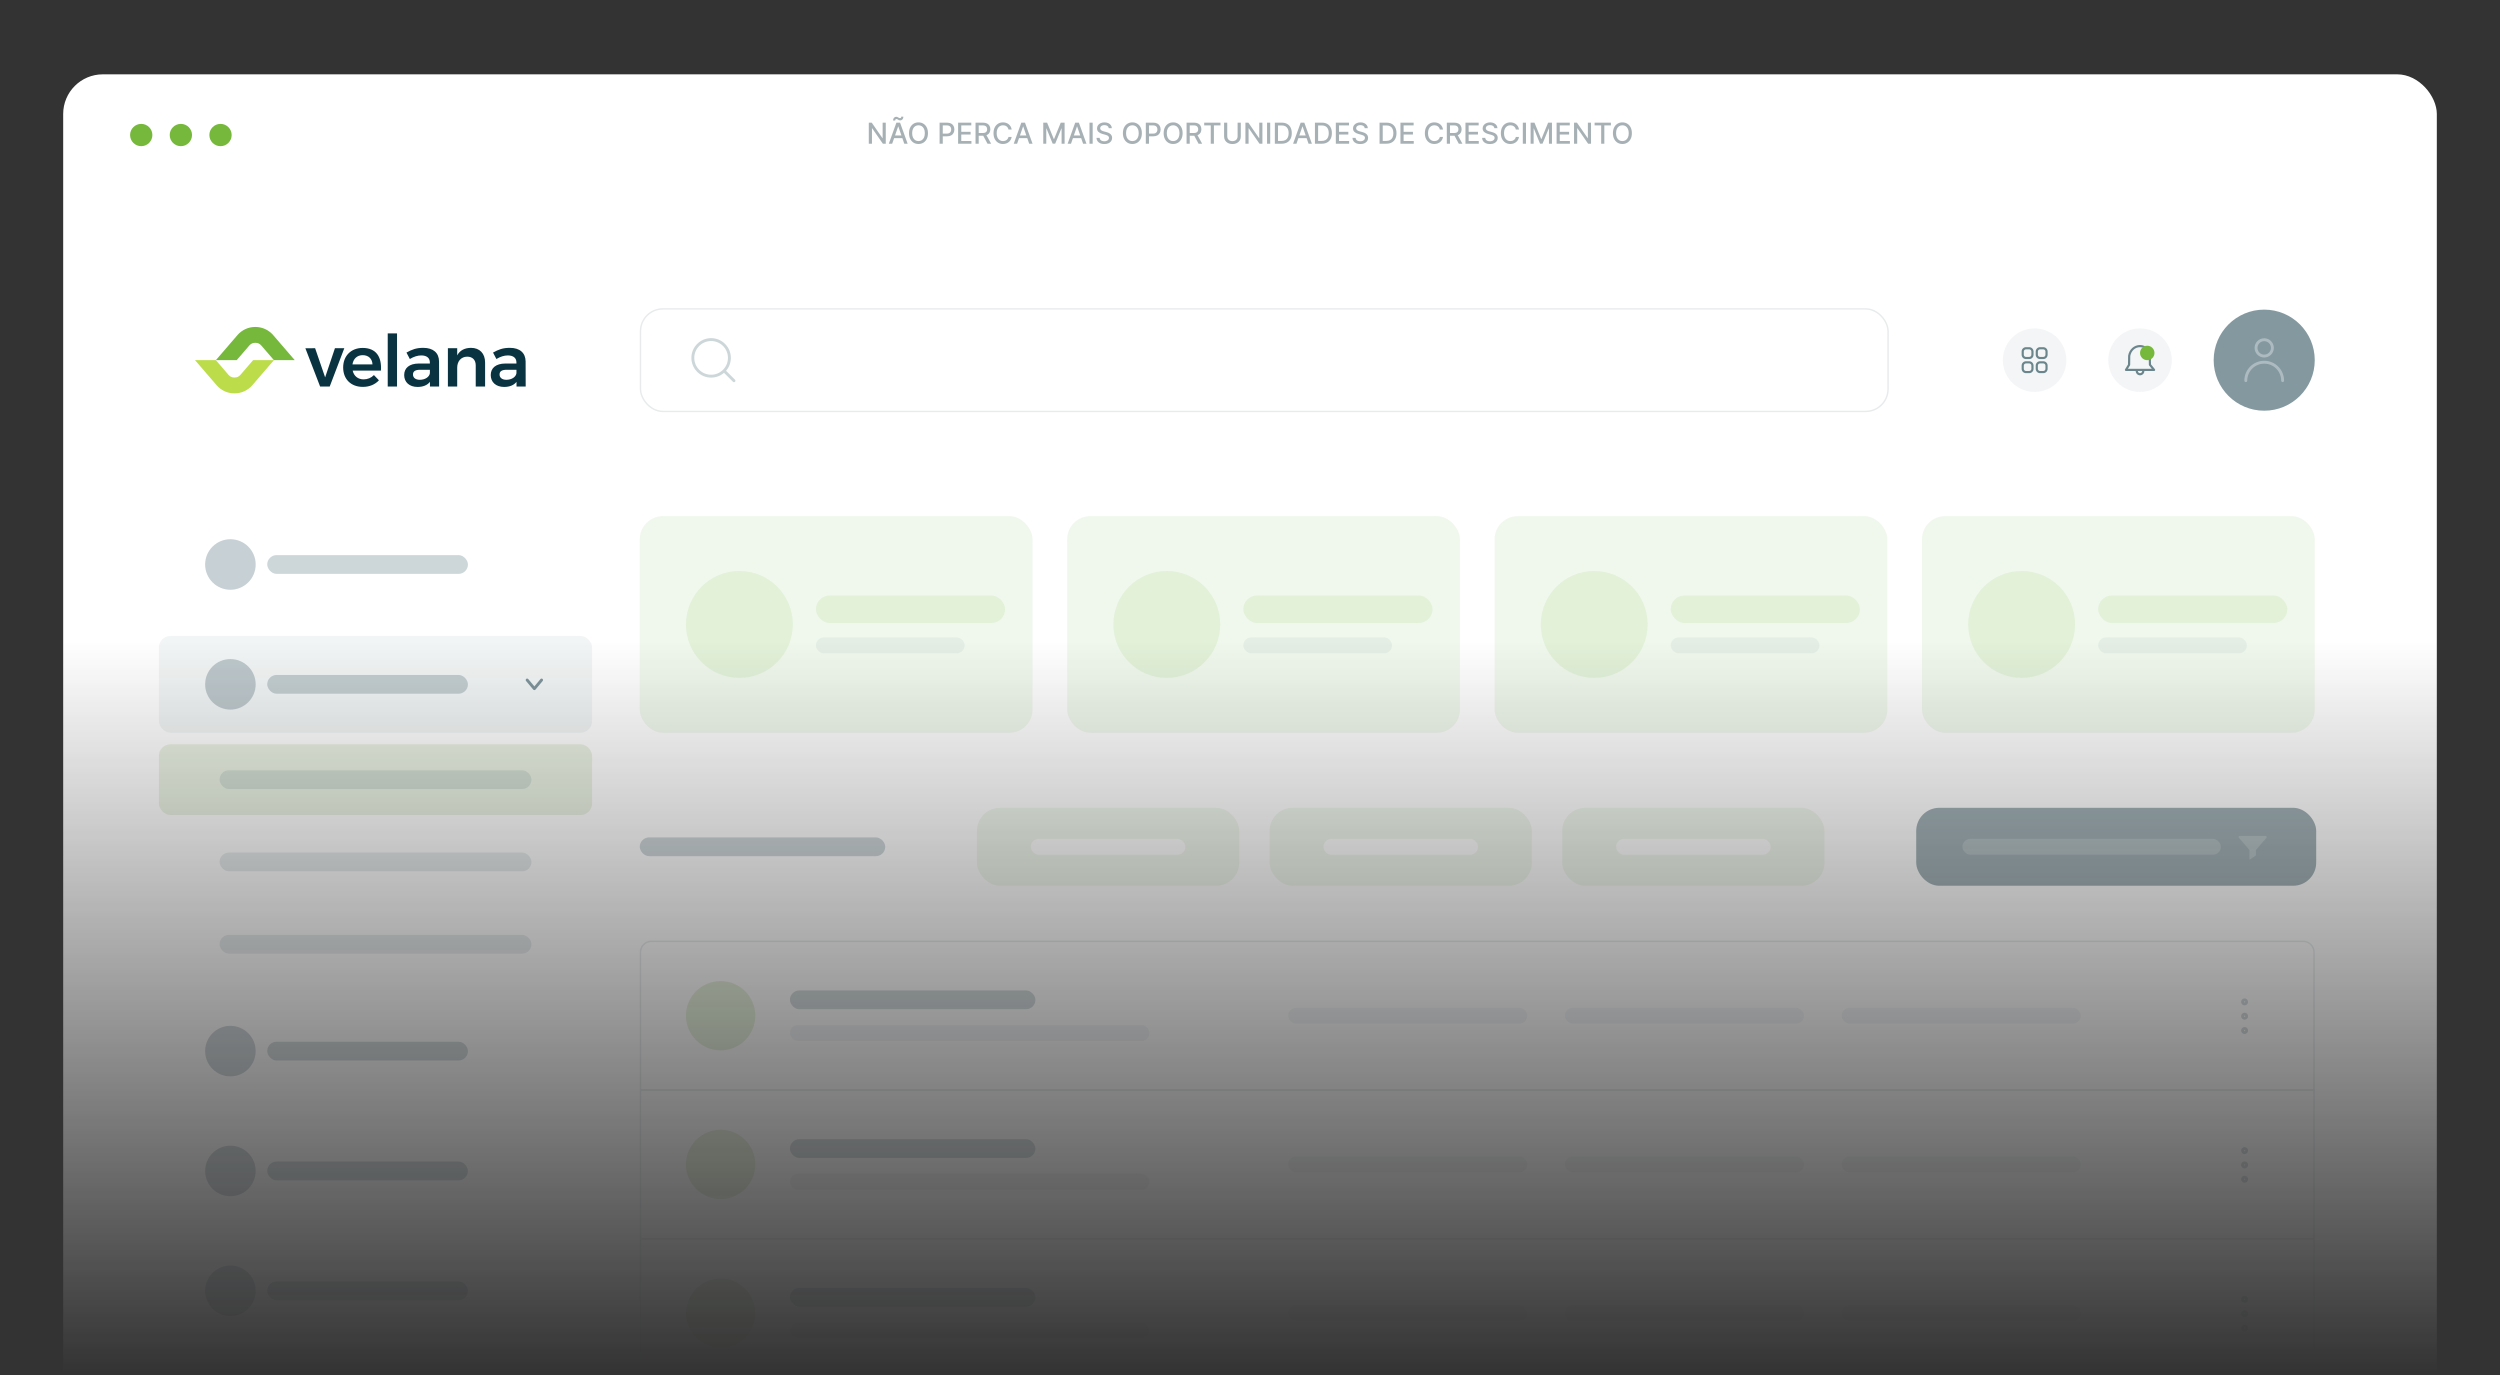 <svg xmlns="http://www.w3.org/2000/svg" width="1009" height="555" viewBox="0 0 1009 555" fill="none"><rect x="0" y="0" width="1009" height="555" fill="#333333" stroke="none"/><mask id="mask0_293_571" style="mask-type:alpha" maskUnits="userSpaceOnUse" x="0" y="0" width="1009" height="555"><rect x="0.5" width="1008" height="555" fill="url(#paint0_linear_293_571)"></rect></mask><g mask="url(#mask0_293_571)"><rect x="25.5" y="30" width="958" height="595" rx="16" fill="white"></rect><g clip-path="url(#clip0_293_571)"><rect x="38.5" y="90" width="932.448" height="578.701" rx="18.649" fill="white"></rect><rect x="258.208" y="208.305" width="158.516" height="87.417" rx="9.324" fill="#F0F8ED"></rect><circle opacity="0.12" cx="298.42" cy="252.013" r="21.563" fill="#76B83C"></circle><rect opacity="0.12" x="329.307" y="240.358" width="76.344" height="11.073" rx="5.536" fill="#76B83C"></rect><rect opacity="0.05" x="329.307" y="257.258" width="60.026" height="6.411" rx="3.205" fill="#093341"></rect><rect x="430.711" y="208.305" width="158.516" height="87.417" rx="9.324" fill="#F0F8ED"></rect><circle opacity="0.12" cx="470.923" cy="252.013" r="21.563" fill="#76B83C"></circle><rect opacity="0.12" x="501.81" y="240.358" width="76.344" height="11.073" rx="5.536" fill="#76B83C"></rect><rect opacity="0.05" x="501.81" y="257.259" width="60.026" height="6.411" rx="3.205" fill="#093341"></rect><rect x="603.214" y="208.305" width="158.516" height="87.417" rx="9.324" fill="#F0F8ED"></rect><circle opacity="0.12" cx="643.425" cy="252.013" r="21.563" fill="#76B83C"></circle><rect opacity="0.12" x="674.313" y="240.358" width="76.344" height="11.073" rx="5.536" fill="#76B83C"></rect><rect opacity="0.05" x="674.313" y="257.258" width="60.026" height="6.411" rx="3.205" fill="#093341"></rect><rect x="775.717" y="208.305" width="158.516" height="87.417" rx="9.324" fill="#F0F8ED"></rect><circle opacity="0.12" cx="815.928" cy="252.013" r="21.563" fill="#76B83C"></circle><rect opacity="0.12" x="846.816" y="240.357" width="76.344" height="11.073" rx="5.536" fill="#76B83C"></rect><rect opacity="0.05" x="846.816" y="257.258" width="60.026" height="6.411" rx="3.205" fill="#093341"></rect><g clip-path="url(#clip1_293_571)"><path d="M118.967 145.362L110.289 135.288C109.362 134.214 108.269 133.384 107.036 132.82C105.79 132.249 104.453 131.957 103.044 131.957C101.635 131.957 100.297 132.249 99.051 132.82C97.815 133.388 96.722 134.214 95.799 135.288L87.121 145.362H95.53L100.613 139.462C100.942 139.078 101.305 138.796 101.696 138.619C102.076 138.445 102.528 138.357 103.044 138.357C103.56 138.357 104.011 138.445 104.392 138.619C104.782 138.796 105.145 139.081 105.475 139.462L110.557 145.362H118.967Z" fill="#76B83C"></path><path d="M110.557 145.363L101.879 155.437C100.953 156.511 99.859 157.341 98.627 157.905C97.381 158.476 96.043 158.768 94.634 158.768C93.225 158.768 91.888 158.476 90.642 157.905C89.406 157.337 88.313 156.511 87.389 155.437L78.712 145.363H87.121L92.204 151.263C92.533 151.647 92.896 151.929 93.287 152.106C93.667 152.28 94.118 152.368 94.634 152.368C95.15 152.368 95.602 152.28 95.982 152.106C96.373 151.929 96.736 151.644 97.065 151.263L102.148 145.363H110.557Z" fill="#BCDC4A"></path><path d="M204.363 153.286C202.659 153.286 201.62 152.446 201.62 151.148C201.62 149.849 202.543 149.241 204.536 149.241H208.441V150.628C208.237 152.13 206.536 153.286 204.363 153.286ZM212.168 156.001L212.138 145.883C212.107 142.443 209.822 140.39 205.776 140.39C202.947 140.39 201.213 141.056 198.989 142.297L200.347 144.897C201.936 143.942 203.494 143.452 204.937 143.452C207.252 143.452 208.434 144.523 208.434 146.314V146.719H203.925C200.17 146.746 198.065 148.51 198.065 151.372C198.065 154.234 200.143 156.171 203.464 156.171C205.657 156.171 207.395 155.478 208.464 154.118V155.998H212.165L212.168 156.001ZM190.07 140.393C187.558 140.424 185.622 141.375 184.526 143.428V140.539H180.771V156.005H184.526V148.401C184.526 145.859 186.026 143.979 188.569 143.949C190.705 143.949 192.005 145.278 192.005 147.446V156.001H195.787V146.345C195.787 142.674 193.621 140.39 190.07 140.39V140.393ZM169.425 153.286C167.72 153.286 166.681 152.446 166.681 151.148C166.681 149.849 167.605 149.241 169.598 149.241H173.502V150.628C173.298 152.13 171.597 153.286 169.425 153.286ZM177.23 156.001L177.199 145.883C177.172 142.443 174.884 140.39 170.837 140.39C168.009 140.39 166.274 141.056 164.05 142.297L165.408 144.897C166.997 143.942 168.555 143.452 169.998 143.452C172.314 143.452 173.495 144.523 173.495 146.314V146.719H168.987C165.232 146.746 163.127 148.51 163.127 151.372C163.127 154.234 165.205 156.171 168.525 156.171C170.718 156.171 172.456 155.478 173.526 154.118V155.998H177.226L177.23 156.001ZM156.486 134.554V156.001H160.241V134.554H156.486ZM142.25 147.072C142.597 144.788 144.155 143.344 146.379 143.344C148.718 143.344 150.249 144.788 150.334 147.072H142.25ZM146.352 140.424C141.731 140.424 138.499 143.605 138.499 148.316C138.499 153.027 141.646 156.151 146.44 156.151C149.153 156.151 151.407 155.169 152.938 153.493L150.918 151.382C149.821 152.511 148.348 153.116 146.759 153.116C144.508 153.116 142.831 151.787 142.342 149.587H153.746C154.123 143.979 151.784 140.424 146.355 140.424H146.352ZM123.252 140.57L129.2 156.005H133.07L138.961 140.539H135.179L131.223 152.303L127.18 140.539L123.252 140.567V140.57Z" fill="#093341"></path></g><rect x="258.499" y="124.675" width="503.522" height="41.377" rx="9.033" stroke="#E7EBEC" stroke-width="0.583"></rect><path opacity="0.2" d="M296.235 153.669L292.221 149.655M294.389 144.441C294.389 148.518 291.084 151.823 287.007 151.823C282.93 151.823 279.625 148.518 279.625 144.441C279.625 140.364 282.93 137.059 287.007 137.059C291.084 137.059 294.389 140.364 294.389 144.441Z" stroke="#093341" stroke-width="1.166" stroke-linecap="round" stroke-linejoin="round"></path><circle opacity="0.05" cx="821.174" cy="145.364" r="12.821" fill="#093341"></circle><path d="M824.672 144.927H823.361C822.897 144.927 822.452 144.743 822.124 144.415C821.796 144.087 821.612 143.642 821.612 143.178V141.867C821.612 141.404 821.796 140.959 822.124 140.631C822.452 140.303 822.897 140.119 823.361 140.119H824.672C825.136 140.119 825.58 140.303 825.908 140.631C826.236 140.959 826.42 141.404 826.42 141.867V143.178C826.42 143.642 826.236 144.087 825.908 144.415C825.58 144.743 825.136 144.927 824.672 144.927ZM823.361 140.993C823.129 140.993 822.906 141.085 822.742 141.249C822.579 141.413 822.486 141.635 822.486 141.867V143.178C822.486 143.41 822.579 143.633 822.742 143.797C822.906 143.961 823.129 144.053 823.361 144.053H824.672C824.904 144.053 825.126 143.961 825.29 143.797C825.454 143.633 825.546 143.41 825.546 143.178V141.867C825.546 141.635 825.454 141.413 825.29 141.249C825.126 141.085 824.904 140.993 824.672 140.993H823.361Z" fill="#6B858D"></path><path d="M818.99 144.927H817.679C817.215 144.927 816.77 144.743 816.442 144.415C816.114 144.087 815.93 143.642 815.93 143.178V141.867C815.93 141.404 816.114 140.959 816.442 140.631C816.77 140.303 817.215 140.119 817.679 140.119H818.99C819.453 140.119 819.898 140.303 820.226 140.631C820.554 140.959 820.738 141.404 820.738 141.867V143.178C820.738 143.642 820.554 144.087 820.226 144.415C819.898 144.743 819.453 144.927 818.99 144.927ZM817.679 140.993C817.447 140.993 817.224 141.085 817.06 141.249C816.896 141.413 816.804 141.635 816.804 141.867V143.178C816.804 143.41 816.896 143.633 817.06 143.797C817.224 143.961 817.447 144.053 817.679 144.053H818.99C819.222 144.053 819.444 143.961 819.608 143.797C819.772 143.633 819.864 143.41 819.864 143.178V141.867C819.864 141.635 819.772 141.413 819.608 141.249C819.444 141.085 819.222 140.993 818.99 140.993H817.679Z" fill="#6B858D"></path><path d="M818.99 150.609H817.679C817.215 150.609 816.77 150.425 816.442 150.097C816.114 149.769 815.93 149.324 815.93 148.861V147.549C815.93 147.086 816.114 146.641 816.442 146.313C816.77 145.985 817.215 145.801 817.679 145.801H818.99C819.453 145.801 819.898 145.985 820.226 146.313C820.554 146.641 820.738 147.086 820.738 147.549V148.861C820.738 149.324 820.554 149.769 820.226 150.097C819.898 150.425 819.453 150.609 818.99 150.609ZM817.679 146.675C817.447 146.675 817.224 146.767 817.06 146.931C816.896 147.095 816.804 147.317 816.804 147.549V148.861C816.804 149.092 816.896 149.315 817.06 149.479C817.224 149.643 817.447 149.735 817.679 149.735H818.99C819.222 149.735 819.444 149.643 819.608 149.479C819.772 149.315 819.864 149.092 819.864 148.861V147.549C819.864 147.317 819.772 147.095 819.608 146.931C819.444 146.767 819.222 146.675 818.99 146.675H817.679Z" fill="#6B858D"></path><path d="M824.672 150.609H823.361C822.897 150.609 822.452 150.425 822.124 150.097C821.796 149.769 821.612 149.324 821.612 148.861V147.549C821.612 147.086 821.796 146.641 822.124 146.313C822.452 145.985 822.897 145.801 823.361 145.801H824.672C825.136 145.801 825.58 145.985 825.908 146.313C826.236 146.641 826.42 147.086 826.42 147.549V148.861C826.42 149.324 826.236 149.769 825.908 150.097C825.58 150.425 825.136 150.609 824.672 150.609ZM823.361 146.675C823.129 146.675 822.906 146.767 822.742 146.931C822.579 147.095 822.486 147.317 822.486 147.549V148.861C822.486 149.092 822.579 149.315 822.742 149.479C822.906 149.643 823.129 149.735 823.361 149.735H824.672C824.904 149.735 825.126 149.643 825.29 149.479C825.454 149.315 825.546 149.092 825.546 148.861V147.549C825.546 147.317 825.454 147.095 825.29 146.931C825.126 146.767 824.904 146.675 824.672 146.675H823.361Z" fill="#6B858D"></path><circle opacity="0.05" cx="863.717" cy="145.364" r="12.821" fill="#093341"></circle><path d="M869.74 149.022L868.145 147.064L868.088 143.615C868.09 143.592 868.09 143.569 868.088 143.546C867.585 140.809 865.994 139.245 863.717 139.245C861.313 139.245 859.381 140.993 858.909 143.537C858.907 143.563 858.907 143.589 858.909 143.615L858.852 147.112L857.659 149.07C857.621 149.137 857.6 149.212 857.6 149.289C857.6 149.366 857.621 149.441 857.659 149.507C857.696 149.575 857.75 149.632 857.816 149.672C857.882 149.712 857.958 149.733 858.035 149.735H861.969C861.969 150.198 862.153 150.643 862.481 150.971C862.809 151.299 863.253 151.483 863.717 151.483C864.181 151.483 864.625 151.299 864.953 150.971C865.281 150.643 865.465 150.198 865.465 149.735H869.399C869.482 149.734 869.562 149.711 869.632 149.667C869.701 149.623 869.757 149.56 869.793 149.486C869.828 149.411 869.842 149.328 869.833 149.246C869.824 149.164 869.792 149.087 869.74 149.022ZM863.717 150.609C863.485 150.609 863.263 150.517 863.099 150.353C862.935 150.189 862.843 149.967 862.843 149.735H864.591C864.591 149.967 864.499 150.189 864.335 150.353C864.171 150.517 863.949 150.609 863.717 150.609ZM858.809 148.861L859.683 147.444C859.722 147.378 859.743 147.303 859.744 147.226L859.783 143.659C860.181 141.539 861.759 140.119 863.717 140.119C866.178 140.119 866.965 142.304 867.214 143.659L867.275 147.226C867.275 147.324 867.309 147.42 867.371 147.497L868.481 148.861H858.809Z" fill="#6B858D"></path><circle cx="866.632" cy="142.45" r="2.914" fill="#76B83C"></circle><circle opacity="0.5" cx="913.836" cy="145.364" r="20.397" fill="#093341"></circle><path opacity="0.34" d="M921.266 153.62C921.266 149.516 917.939 146.189 913.835 146.189C909.732 146.189 906.405 149.516 906.405 153.62M917.138 140.41C917.138 142.234 915.659 143.713 913.835 143.713C912.012 143.713 910.533 142.234 910.533 140.41C910.533 138.586 912.012 137.108 913.835 137.108C915.659 137.108 917.138 138.586 917.138 140.41Z" stroke="white" stroke-width="1.166" stroke-linecap="round" stroke-linejoin="round"></path><path d="M258.499 384.304C258.499 381.89 260.456 379.933 262.87 379.933H929.57C931.984 379.933 933.941 381.89 933.941 384.304V439.959H258.499V384.304Z" stroke="#E7EBEC" stroke-width="0.583"></path><circle opacity="0.2" cx="290.844" cy="409.946" r="13.987" fill="#76B83C"></circle><rect opacity="0.2" x="318.817" y="399.748" width="99.073" height="7.576" rx="3.788" fill="#093341"></rect><rect opacity="0.05" x="318.817" y="413.734" width="145.112" height="6.411" rx="3.205" fill="#093341"></rect><rect opacity="0.05" x="519.876" y="406.741" width="96.547" height="6.411" rx="3.205" fill="#093341"></rect><rect opacity="0.05" x="631.576" y="406.741" width="96.547" height="6.411" rx="3.205" fill="#093341"></rect><rect opacity="0.05" x="743.275" y="406.741" width="96.547" height="6.411" rx="3.205" fill="#093341"></rect><g opacity="0.2"><path d="M905.92 410.966C906.376 410.966 906.746 410.596 906.746 410.14C906.746 409.684 906.376 409.314 905.92 409.314C905.464 409.314 905.094 409.684 905.094 410.14C905.094 410.596 905.464 410.966 905.92 410.966Z" stroke="#093341" stroke-width="1.166" stroke-linecap="round" stroke-linejoin="round"></path><path d="M905.92 405.186C906.376 405.186 906.746 404.817 906.746 404.361C906.746 403.905 906.376 403.535 905.92 403.535C905.464 403.535 905.094 403.905 905.094 404.361C905.094 404.817 905.464 405.186 905.92 405.186Z" stroke="#093341" stroke-width="1.166" stroke-linecap="round" stroke-linejoin="round"></path><path d="M905.92 416.745C906.376 416.745 906.746 416.375 906.746 415.919C906.746 415.463 906.376 415.094 905.92 415.094C905.464 415.094 905.094 415.463 905.094 415.919C905.094 416.375 905.464 416.745 905.92 416.745Z" stroke="#093341" stroke-width="1.166" stroke-linecap="round" stroke-linejoin="round"></path></g><rect x="258.499" y="439.959" width="675.442" height="60.026" stroke="#E7EBEC" stroke-width="0.583"></rect><circle opacity="0.2" cx="290.843" cy="469.973" r="13.987" fill="#76B83C"></circle><rect opacity="0.2" x="318.817" y="459.774" width="99.073" height="7.576" rx="3.788" fill="#093341"></rect><rect opacity="0.05" x="318.817" y="473.76" width="145.112" height="6.411" rx="3.205" fill="#093341"></rect><rect opacity="0.05" x="519.876" y="466.767" width="96.547" height="6.411" rx="3.205" fill="#093341"></rect><rect opacity="0.05" x="631.576" y="466.767" width="96.547" height="6.411" rx="3.205" fill="#093341"></rect><rect opacity="0.05" x="743.275" y="466.767" width="96.547" height="6.411" rx="3.205" fill="#093341"></rect><g opacity="0.2"><path d="M905.92 470.992C906.376 470.992 906.745 470.622 906.745 470.166C906.745 469.71 906.376 469.341 905.92 469.341C905.464 469.341 905.094 469.71 905.094 470.166C905.094 470.622 905.464 470.992 905.92 470.992Z" stroke="#093341" stroke-width="1.166" stroke-linecap="round" stroke-linejoin="round"></path><path d="M905.92 465.213C906.376 465.213 906.745 464.843 906.745 464.387C906.745 463.931 906.376 463.562 905.92 463.562C905.464 463.562 905.094 463.931 905.094 464.387C905.094 464.843 905.464 465.213 905.92 465.213Z" stroke="#093341" stroke-width="1.166" stroke-linecap="round" stroke-linejoin="round"></path><path d="M905.92 476.771C906.376 476.771 906.745 476.402 906.745 475.946C906.745 475.49 906.376 475.12 905.92 475.12C905.464 475.12 905.094 475.49 905.094 475.946C905.094 476.402 905.464 476.771 905.92 476.771Z" stroke="#093341" stroke-width="1.166" stroke-linecap="round" stroke-linejoin="round"></path></g><rect x="258.499" y="499.986" width="675.442" height="60.026" stroke="#E7EBEC" stroke-width="0.583"></rect><circle opacity="0.2" cx="290.843" cy="529.999" r="13.987" fill="#76B83C"></circle><rect opacity="0.2" x="318.817" y="519.8" width="99.073" height="7.576" rx="3.788" fill="#093341"></rect><rect opacity="0.05" x="318.817" y="533.787" width="145.112" height="6.411" rx="3.205" fill="#093341"></rect><rect opacity="0.05" x="519.876" y="526.794" width="96.547" height="6.411" rx="3.205" fill="#093341"></rect><rect opacity="0.05" x="631.576" y="526.794" width="96.547" height="6.411" rx="3.205" fill="#093341"></rect><rect opacity="0.05" x="743.275" y="526.794" width="96.547" height="6.411" rx="3.205" fill="#093341"></rect><g opacity="0.2"><path d="M905.92 531.019C906.376 531.019 906.745 530.649 906.745 530.193C906.745 529.737 906.376 529.368 905.92 529.368C905.464 529.368 905.094 529.737 905.094 530.193C905.094 530.649 905.464 531.019 905.92 531.019Z" stroke="#093341" stroke-width="1.166" stroke-linecap="round" stroke-linejoin="round"></path><path d="M905.92 525.24C906.376 525.24 906.745 524.87 906.745 524.414C906.745 523.958 906.376 523.589 905.92 523.589C905.464 523.589 905.094 523.958 905.094 524.414C905.094 524.87 905.464 525.24 905.92 525.24Z" stroke="#093341" stroke-width="1.166" stroke-linecap="round" stroke-linejoin="round"></path><path d="M905.92 536.798C906.376 536.798 906.745 536.429 906.745 535.973C906.745 535.517 906.376 535.147 905.92 535.147C905.464 535.147 905.094 535.517 905.094 535.973C905.094 536.429 905.464 536.798 905.92 536.798Z" stroke="#093341" stroke-width="1.166" stroke-linecap="round" stroke-linejoin="round"></path></g><rect opacity="0.2" x="258.208" y="337.973" width="99.073" height="7.576" rx="3.788" fill="#093341"></rect><rect x="394.287" y="326.026" width="105.872" height="31.47" rx="9.324" fill="#F0F8ED"></rect><rect x="416.044" y="338.556" width="62.358" height="6.411" rx="3.205" fill="white"></rect><rect x="512.397" y="326.026" width="105.872" height="31.47" rx="9.324" fill="#F0F8ED"></rect><rect x="534.154" y="338.556" width="62.358" height="6.411" rx="3.205" fill="white"></rect><rect x="630.507" y="326.026" width="105.872" height="31.47" rx="9.324" fill="#F0F8ED"></rect><rect x="652.264" y="338.556" width="62.358" height="6.411" rx="3.205" fill="white"></rect><g opacity="0.4"><rect x="773.386" y="326.026" width="161.43" height="31.47" rx="9.324" fill="#093341"></rect><rect opacity="0.2" x="792.035" y="338.556" width="104.318" height="6.411" rx="3.205" fill="white"></rect><path opacity="0.23" d="M903.597 338.11L907.862 343.072V347.006L910.485 345.258V343.072L914.751 338.11C914.994 337.825 914.789 337.39 914.413 337.39H903.935C903.558 337.39 903.354 337.825 903.597 338.11Z" fill="white"></path></g><circle opacity="0.23" cx="92.99" cy="227.828" r="10.199" fill="#093341"></circle><rect opacity="0.2" x="107.851" y="224.04" width="81.006" height="7.576" rx="3.788" fill="#093341"></rect><rect x="64.143" y="256.675" width="174.834" height="39.046" rx="4.662" fill="#F2F5F5"></rect><circle opacity="0.23" cx="92.991" cy="276.198" r="10.199" fill="#093341"></circle><rect opacity="0.2" x="107.852" y="272.41" width="81.006" height="7.576" rx="3.788" fill="#093341"></rect><path opacity="0.5" d="M215.667 277.036L213.201 274.077C213.102 273.958 212.96 273.884 212.806 273.871C212.652 273.857 212.5 273.905 212.381 274.004C212.263 274.102 212.188 274.244 212.174 274.398C212.16 274.551 212.207 274.704 212.305 274.823L215.219 278.32C215.274 278.386 215.343 278.438 215.42 278.475C215.497 278.511 215.582 278.53 215.667 278.53C215.753 278.53 215.837 278.511 215.914 278.475C215.992 278.438 216.06 278.386 216.115 278.32L219.029 274.823C219.128 274.704 219.175 274.551 219.161 274.397C219.147 274.243 219.073 274.101 218.954 274.003C218.835 273.904 218.682 273.856 218.528 273.87C218.374 273.884 218.232 273.958 218.133 274.077L215.667 277.036Z" fill="#093341"></path><rect x="64.143" y="300.384" width="174.834" height="28.556" rx="4.662" fill="#EAF2E3"></rect><rect opacity="0.1" x="88.62" y="310.874" width="125.881" height="7.576" rx="3.788" fill="#093341"></rect><rect opacity="0.1" x="88.62" y="344.092" width="125.881" height="7.576" rx="3.788" fill="#093341"></rect><rect opacity="0.1" x="88.62" y="377.311" width="125.881" height="7.576" rx="3.788" fill="#093341"></rect><circle opacity="0.23" cx="92.99" cy="424.225" r="10.199" fill="#093341"></circle><rect opacity="0.2" x="107.851" y="420.437" width="81.006" height="7.576" rx="3.788" fill="#093341"></rect><circle opacity="0.23" cx="92.991" cy="472.595" r="10.199" fill="#093341"></circle><rect opacity="0.2" x="107.852" y="468.807" width="81.006" height="7.576" rx="3.788" fill="#093341"></rect><circle opacity="0.23" cx="92.99" cy="520.966" r="10.199" fill="#093341"></circle><rect opacity="0.2" x="107.851" y="517.178" width="81.006" height="7.576" rx="3.788" fill="#093341"></rect></g><path d="M61.5 54.5C61.5 56.985 59.485 59 57 59C54.515 59 52.5 56.985 52.5 54.5C52.5 52.015 54.515 50 57 50C59.485 50 61.5 52.015 61.5 54.5Z" fill="#76B83C"></path><path d="M77.5 54.5C77.5 56.985 75.485 59 73 59C70.515 59 68.5 56.985 68.5 54.5C68.5 52.015 70.515 50 73 50C75.485 50 77.5 52.015 77.5 54.5Z" fill="#76B83C"></path><path d="M93.5 54.5C93.5 56.985 91.485 59 89 59C86.515 59 84.5 56.985 84.5 54.5C84.5 52.015 86.515 50 89 50C91.485 50 93.5 52.015 93.5 54.5Z" fill="#76B83C"></path><path opacity="0.4" d="M357.499 49.505V58H356.321L352.003 51.77H351.924V58H350.642V49.505H351.829L356.151 55.743H356.23V49.505H357.499ZM360.086 58H358.726L361.783 49.505H363.264L366.321 58H364.96L362.558 51.048H362.492L360.086 58ZM360.314 54.673H364.728V55.752H360.314V54.673ZM361.277 48.663L360.439 48.634C360.439 48.178 360.563 47.813 360.812 47.539C361.061 47.265 361.367 47.127 361.729 47.124C361.9 47.124 362.05 47.153 362.177 47.211C362.304 47.267 362.423 47.331 362.534 47.406C362.644 47.481 362.756 47.547 362.87 47.605C362.983 47.661 363.109 47.688 363.247 47.688C363.405 47.685 363.533 47.625 363.633 47.506C363.735 47.384 363.786 47.233 363.786 47.054L364.607 47.108C364.605 47.569 364.479 47.933 364.23 48.198C363.984 48.461 363.68 48.593 363.317 48.593C363.121 48.593 362.958 48.565 362.828 48.51C362.698 48.451 362.583 48.386 362.484 48.315C362.384 48.24 362.282 48.175 362.177 48.12C362.072 48.062 361.946 48.032 361.799 48.032C361.647 48.032 361.521 48.092 361.422 48.211C361.325 48.33 361.277 48.48 361.277 48.663ZM374.527 53.752C374.527 54.66 374.361 55.439 374.03 56.092C373.698 56.742 373.243 57.242 372.665 57.593C372.09 57.942 371.436 58.116 370.703 58.116C369.967 58.116 369.311 57.942 368.733 57.593C368.157 57.242 367.704 56.74 367.372 56.088C367.04 55.435 366.874 54.657 366.874 53.752C366.874 52.846 367.04 52.067 367.372 51.417C367.704 50.765 368.157 50.264 368.733 49.916C369.311 49.565 369.967 49.389 370.703 49.389C371.436 49.389 372.09 49.565 372.665 49.916C373.243 50.264 373.698 50.765 374.03 51.417C374.361 52.067 374.527 52.846 374.527 53.752ZM373.258 53.752C373.258 53.061 373.146 52.479 372.922 52.006C372.701 51.531 372.397 51.171 372.01 50.928C371.625 50.682 371.19 50.559 370.703 50.559C370.213 50.559 369.777 50.682 369.392 50.928C369.008 51.171 368.704 51.531 368.48 52.006C368.258 52.479 368.148 53.061 368.148 53.752C368.148 54.444 368.258 55.027 368.48 55.503C368.704 55.976 369.008 56.335 369.392 56.581C369.777 56.825 370.213 56.946 370.703 56.946C371.19 56.946 371.625 56.825 372.01 56.581C372.397 56.335 372.701 55.976 372.922 55.503C373.146 55.027 373.258 54.444 373.258 53.752ZM379.217 58V49.505H382.245C382.905 49.505 383.453 49.625 383.887 49.866C384.321 50.106 384.646 50.435 384.862 50.853C385.078 51.268 385.185 51.735 385.185 52.255C385.185 52.778 385.076 53.248 384.858 53.665C384.642 54.08 384.316 54.409 383.879 54.653C383.445 54.893 382.899 55.014 382.24 55.014H380.158V53.927H382.124C382.542 53.927 382.881 53.855 383.141 53.711C383.4 53.565 383.591 53.365 383.713 53.114C383.835 52.862 383.895 52.576 383.895 52.255C383.895 51.934 383.835 51.65 383.713 51.401C383.591 51.152 383.399 50.957 383.136 50.816C382.876 50.675 382.534 50.604 382.108 50.604H380.498V58H379.217ZM386.688 58V49.505H392.014V50.608H387.97V53.197H391.736V54.296H387.97V56.897H392.064V58H386.688ZM393.726 58V49.505H396.754C397.412 49.505 397.958 49.618 398.392 49.845C398.829 50.072 399.156 50.386 399.371 50.787C399.587 51.185 399.695 51.645 399.695 52.168C399.695 52.688 399.586 53.145 399.367 53.541C399.152 53.934 398.825 54.239 398.388 54.458C397.954 54.676 397.408 54.785 396.75 54.785H394.456V53.682H396.634C397.049 53.682 397.386 53.623 397.646 53.504C397.909 53.385 398.101 53.212 398.222 52.985C398.344 52.758 398.405 52.486 398.405 52.168C398.405 51.847 398.343 51.569 398.218 51.334C398.097 51.099 397.904 50.919 397.642 50.795C397.382 50.668 397.04 50.604 396.617 50.604H395.008V58H393.726ZM397.92 54.167L400.018 58H398.558L396.501 54.167H397.92ZM408.31 52.267H407.016C406.966 51.991 406.874 51.748 406.738 51.538C406.603 51.327 406.437 51.149 406.24 51.002C406.044 50.856 405.824 50.745 405.581 50.671C405.34 50.596 405.085 50.559 404.814 50.559C404.324 50.559 403.886 50.682 403.499 50.928C403.114 51.174 402.81 51.535 402.586 52.01C402.365 52.486 402.254 53.067 402.254 53.752C402.254 54.444 402.365 55.027 402.586 55.503C402.81 55.979 403.116 56.338 403.503 56.581C403.89 56.825 404.325 56.946 404.809 56.946C405.078 56.946 405.332 56.91 405.573 56.839C405.816 56.764 406.036 56.655 406.232 56.511C406.428 56.367 406.594 56.191 406.73 55.984C406.868 55.774 406.964 55.533 407.016 55.262L408.31 55.267C408.241 55.684 408.107 56.068 407.908 56.42C407.712 56.768 407.459 57.069 407.149 57.324C406.842 57.575 406.491 57.77 406.095 57.909C405.7 58.047 405.268 58.116 404.801 58.116C404.065 58.116 403.41 57.942 402.835 57.593C402.26 57.242 401.806 56.74 401.474 56.088C401.145 55.435 400.981 54.657 400.981 53.752C400.981 52.846 401.147 52.067 401.479 51.417C401.81 50.765 402.264 50.264 402.839 49.916C403.414 49.565 404.068 49.389 404.801 49.389C405.252 49.389 405.672 49.454 406.062 49.584C406.455 49.711 406.807 49.899 407.12 50.148C407.432 50.394 407.691 50.696 407.895 51.052C408.1 51.406 408.238 51.811 408.31 52.267ZM410.504 58H409.144L412.201 49.505H413.682L416.739 58H415.378L412.977 51.048H412.91L410.504 58ZM410.733 54.673H415.146V55.752H410.733V54.673ZM421.057 49.505H422.612L425.317 56.108H425.416L428.121 49.505H429.676V58H428.457V51.853H428.378L425.873 57.988H424.861L422.355 51.849H422.276V58H421.057V49.505ZM432.257 58H430.897L433.954 49.505H435.435L438.492 58H437.131L434.73 51.048H434.663L432.257 58ZM432.485 54.673H436.899V55.752H432.485V54.673ZM441 49.505V58H439.718V49.505H441ZM447.5 51.737C447.456 51.344 447.273 51.04 446.952 50.824C446.632 50.606 446.228 50.496 445.741 50.496C445.393 50.496 445.091 50.552 444.837 50.662C444.583 50.77 444.385 50.919 444.244 51.11C444.106 51.298 444.036 51.513 444.036 51.753C444.036 51.955 444.083 52.129 444.177 52.276C444.274 52.422 444.4 52.545 444.555 52.645C444.713 52.742 444.881 52.823 445.061 52.89C445.241 52.953 445.414 53.006 445.579 53.047L446.409 53.263C446.68 53.329 446.958 53.419 447.243 53.533C447.528 53.646 447.792 53.795 448.035 53.981C448.278 54.166 448.475 54.395 448.624 54.669C448.776 54.943 448.852 55.271 448.852 55.652C448.852 56.133 448.728 56.561 448.479 56.934C448.233 57.307 447.875 57.602 447.405 57.818C446.937 58.033 446.372 58.141 445.708 58.141C445.072 58.141 444.522 58.04 444.057 57.838C443.593 57.636 443.229 57.35 442.966 56.98C442.704 56.606 442.558 56.164 442.531 55.652H443.817C443.842 55.959 443.941 56.215 444.115 56.42C444.292 56.621 444.518 56.772 444.791 56.872C445.068 56.968 445.371 57.017 445.7 57.017C446.062 57.017 446.384 56.96 446.666 56.847C446.951 56.731 447.175 56.57 447.338 56.366C447.501 56.158 447.583 55.916 447.583 55.64C447.583 55.388 447.511 55.182 447.367 55.022C447.226 54.861 447.034 54.729 446.791 54.624C446.55 54.519 446.278 54.426 445.974 54.346L444.97 54.072C444.289 53.887 443.75 53.614 443.352 53.255C442.957 52.895 442.759 52.42 442.759 51.828C442.759 51.338 442.892 50.911 443.157 50.546C443.423 50.181 443.782 49.898 444.236 49.696C444.689 49.491 445.201 49.389 445.77 49.389C446.345 49.389 446.853 49.49 447.293 49.692C447.735 49.894 448.083 50.171 448.338 50.525C448.592 50.877 448.725 51.28 448.736 51.737H447.5ZM460.854 53.752C460.854 54.66 460.688 55.439 460.357 56.092C460.025 56.742 459.57 57.242 458.992 57.593C458.417 57.942 457.763 58.116 457.03 58.116C456.294 58.116 455.638 57.942 455.06 57.593C454.484 57.242 454.031 56.74 453.699 56.088C453.367 55.435 453.201 54.657 453.201 53.752C453.201 52.846 453.367 52.067 453.699 51.417C454.031 50.765 454.484 50.264 455.06 49.916C455.638 49.565 456.294 49.389 457.03 49.389C457.763 49.389 458.417 49.565 458.992 49.916C459.57 50.264 460.025 50.765 460.357 51.417C460.688 52.067 460.854 52.846 460.854 53.752ZM459.585 53.752C459.585 53.061 459.473 52.479 459.249 52.006C459.028 51.531 458.724 51.171 458.337 50.928C457.952 50.682 457.517 50.559 457.03 50.559C456.54 50.559 456.104 50.682 455.719 50.928C455.335 51.171 455.031 51.531 454.807 52.006C454.585 52.479 454.475 53.061 454.475 53.752C454.475 54.444 454.585 55.027 454.807 55.503C455.031 55.976 455.335 56.335 455.719 56.581C456.104 56.825 456.54 56.946 457.03 56.946C457.517 56.946 457.952 56.825 458.337 56.581C458.724 56.335 459.028 55.976 459.249 55.503C459.473 55.027 459.585 54.444 459.585 53.752ZM462.452 58V49.505H465.48C466.141 49.505 466.689 49.625 467.123 49.866C467.557 50.106 467.882 50.435 468.098 50.853C468.313 51.268 468.421 51.735 468.421 52.255C468.421 52.778 468.312 53.248 468.094 53.665C467.878 54.08 467.552 54.409 467.115 54.653C466.68 54.893 466.134 55.014 465.476 55.014H463.394V53.927H465.36C465.778 53.927 466.116 53.855 466.376 53.711C466.636 53.565 466.827 53.365 466.949 53.114C467.07 52.862 467.131 52.576 467.131 52.255C467.131 51.934 467.07 51.65 466.949 51.401C466.827 51.152 466.635 50.957 466.372 50.816C466.112 50.675 465.769 50.604 465.343 50.604H463.734V58H462.452ZM477.303 53.752C477.303 54.66 477.137 55.439 476.805 56.092C476.473 56.742 476.018 57.242 475.441 57.593C474.865 57.942 474.211 58.116 473.479 58.116C472.743 58.116 472.086 57.942 471.508 57.593C470.933 57.242 470.48 56.74 470.148 56.088C469.816 55.435 469.65 54.657 469.65 53.752C469.65 52.846 469.816 52.067 470.148 51.417C470.48 50.765 470.933 50.264 471.508 49.916C472.086 49.565 472.743 49.389 473.479 49.389C474.211 49.389 474.865 49.565 475.441 49.916C476.018 50.264 476.473 50.765 476.805 51.417C477.137 52.067 477.303 52.846 477.303 53.752ZM476.034 53.752C476.034 53.061 475.922 52.479 475.698 52.006C475.476 51.531 475.172 51.171 474.785 50.928C474.401 50.682 473.965 50.559 473.479 50.559C472.989 50.559 472.552 50.682 472.168 50.928C471.783 51.171 471.479 51.531 471.255 52.006C471.034 52.479 470.923 53.061 470.923 53.752C470.923 54.444 471.034 55.027 471.255 55.503C471.479 55.976 471.783 56.335 472.168 56.581C472.552 56.825 472.989 56.946 473.479 56.946C473.965 56.946 474.401 56.825 474.785 56.581C475.172 56.335 475.476 55.976 475.698 55.503C475.922 55.027 476.034 54.444 476.034 53.752ZM478.901 58V49.505H481.929C482.587 49.505 483.133 49.618 483.567 49.845C484.004 50.072 484.331 50.386 484.546 50.787C484.762 51.185 484.87 51.645 484.87 52.168C484.87 52.688 484.761 53.145 484.542 53.541C484.326 53.934 484 54.239 483.563 54.458C483.129 54.676 482.583 54.785 481.925 54.785H479.631V53.682H481.809C482.223 53.682 482.561 53.623 482.821 53.504C483.083 53.385 483.276 53.212 483.397 52.985C483.519 52.758 483.58 52.486 483.58 52.168C483.58 51.847 483.518 51.569 483.393 51.334C483.272 51.099 483.079 50.919 482.817 50.795C482.557 50.668 482.215 50.604 481.792 50.604H480.183V58H478.901ZM483.095 54.167L485.193 58H483.733L481.676 54.167H483.095ZM486.011 50.608V49.505H492.585V50.608H489.935V58H488.657V50.608H486.011ZM499.501 49.505H500.787V55.092C500.787 55.687 500.647 56.214 500.368 56.673C500.088 57.129 499.696 57.488 499.19 57.751C498.684 58.011 498.09 58.141 497.41 58.141C496.733 58.141 496.141 58.011 495.635 57.751C495.129 57.488 494.736 57.129 494.457 56.673C494.178 56.214 494.038 55.687 494.038 55.092V49.505H495.32V54.989C495.32 55.373 495.404 55.715 495.573 56.013C495.744 56.312 495.986 56.547 496.298 56.718C496.611 56.887 496.982 56.971 497.41 56.971C497.842 56.971 498.213 56.887 498.526 56.718C498.841 56.547 499.082 56.312 499.248 56.013C499.416 55.715 499.501 55.373 499.501 54.989V49.505ZM509.507 49.505V58H508.329L504.011 51.77H503.932V58H502.65V49.505H503.836L508.158 55.743H508.237V49.505H509.507ZM512.658 49.505V58H511.376V49.505H512.658ZM517.275 58H514.525V49.505H517.362C518.194 49.505 518.909 49.675 519.506 50.015C520.104 50.353 520.561 50.838 520.879 51.471C521.2 52.102 521.36 52.858 521.36 53.74C521.36 54.625 521.199 55.385 520.875 56.021C520.554 56.657 520.09 57.147 519.481 57.49C518.873 57.83 518.137 58 517.275 58ZM515.806 56.88H517.204C517.851 56.88 518.389 56.758 518.818 56.515C519.246 56.269 519.567 55.914 519.78 55.449C519.993 54.982 520.099 54.412 520.099 53.74C520.099 53.074 519.993 52.508 519.78 52.044C519.57 51.579 519.256 51.226 518.838 50.986C518.421 50.745 517.902 50.625 517.283 50.625H515.806V56.88ZM523.25 58H521.889L524.946 49.505H526.427L529.484 58H528.124L525.722 51.048H525.656L523.25 58ZM523.478 54.673H527.891V55.752H523.478V54.673ZM533.461 58H530.711V49.505H533.548C534.38 49.505 535.095 49.675 535.693 50.015C536.29 50.353 536.748 50.838 537.066 51.471C537.386 52.102 537.547 52.858 537.547 53.74C537.547 54.625 537.385 55.385 537.061 56.021C536.741 56.657 536.276 57.147 535.668 57.49C535.059 57.83 534.324 58 533.461 58ZM531.993 56.88H533.39C534.038 56.88 534.575 56.758 535.004 56.515C535.433 56.269 535.753 55.914 535.966 55.449C536.179 54.982 536.286 54.412 536.286 53.74C536.286 53.074 536.179 52.508 535.966 52.044C535.756 51.579 535.442 51.226 535.025 50.986C534.607 50.745 534.089 50.625 533.469 50.625H531.993V56.88ZM539.141 58V49.505H544.466V50.608H540.422V53.197H544.189V54.296H540.422V56.897H544.516V58H539.141ZM550.812 51.737C550.768 51.344 550.585 51.04 550.264 50.824C549.943 50.606 549.54 50.496 549.053 50.496C548.705 50.496 548.403 50.552 548.149 50.662C547.894 50.77 547.697 50.919 547.556 51.11C547.417 51.298 547.348 51.513 547.348 51.753C547.348 51.955 547.395 52.129 547.489 52.276C547.586 52.422 547.712 52.545 547.867 52.645C548.024 52.742 548.193 52.823 548.373 52.89C548.553 52.953 548.725 53.006 548.891 53.047L549.721 53.263C549.992 53.329 550.27 53.419 550.555 53.533C550.839 53.646 551.104 53.795 551.347 53.981C551.59 54.166 551.787 54.395 551.936 54.669C552.088 54.943 552.164 55.271 552.164 55.652C552.164 56.133 552.04 56.561 551.791 56.934C551.545 57.307 551.186 57.602 550.716 57.818C550.249 58.033 549.684 58.141 549.02 58.141C548.384 58.141 547.834 58.04 547.369 57.838C546.904 57.636 546.541 57.35 546.278 56.98C546.015 56.606 545.87 56.164 545.843 55.652H547.128C547.153 55.959 547.253 56.215 547.427 56.42C547.604 56.621 547.829 56.772 548.103 56.872C548.38 56.968 548.683 57.017 549.012 57.017C549.374 57.017 549.696 56.96 549.978 56.847C550.263 56.731 550.487 56.57 550.65 56.366C550.813 56.158 550.895 55.916 550.895 55.64C550.895 55.388 550.823 55.182 550.679 55.022C550.538 54.861 550.346 54.729 550.102 54.624C549.862 54.519 549.59 54.426 549.285 54.346L548.282 54.072C547.601 53.887 547.062 53.614 546.664 53.255C546.268 52.895 546.071 52.42 546.071 51.828C546.071 51.338 546.203 50.911 546.469 50.546C546.734 50.181 547.094 49.898 547.547 49.696C548.001 49.491 548.512 49.389 549.082 49.389C549.657 49.389 550.165 49.49 550.604 49.692C551.047 49.894 551.395 50.171 551.65 50.525C551.904 50.877 552.037 51.28 552.048 51.737H550.812ZM559.537 58H556.787V49.505H559.624C560.456 49.505 561.171 49.675 561.769 50.015C562.366 50.353 562.824 50.838 563.142 51.471C563.462 52.102 563.623 52.858 563.623 53.74C563.623 54.625 563.461 55.385 563.137 56.021C562.817 56.657 562.352 57.147 561.744 57.49C561.135 57.83 560.4 58 559.537 58ZM558.069 56.88H559.466C560.114 56.88 560.651 56.758 561.08 56.515C561.509 56.269 561.829 55.914 562.042 55.449C562.255 54.982 562.362 54.412 562.362 53.74C562.362 53.074 562.255 52.508 562.042 52.044C561.832 51.579 561.518 51.226 561.101 50.986C560.683 50.745 560.165 50.625 559.545 50.625H558.069V56.88ZM565.217 58V49.505H570.543V50.608H566.498V53.197H570.265V54.296H566.498V56.897H570.592V58H565.217ZM582.401 52.267H581.107C581.058 51.991 580.965 51.748 580.829 51.538C580.694 51.327 580.528 51.149 580.332 51.002C580.135 50.856 579.915 50.745 579.672 50.671C579.432 50.596 579.176 50.559 578.905 50.559C578.415 50.559 577.977 50.682 577.59 50.928C577.206 51.174 576.901 51.535 576.677 52.01C576.456 52.486 576.345 53.067 576.345 53.752C576.345 54.444 576.456 55.027 576.677 55.503C576.901 55.979 577.207 56.338 577.594 56.581C577.981 56.825 578.417 56.946 578.901 56.946C579.169 56.946 579.423 56.91 579.664 56.839C579.907 56.764 580.127 56.655 580.323 56.511C580.52 56.367 580.686 56.191 580.821 55.984C580.959 55.774 581.055 55.533 581.107 55.262L582.401 55.267C582.332 55.684 582.198 56.068 581.999 56.42C581.803 56.768 581.55 57.069 581.24 57.324C580.933 57.575 580.582 57.77 580.186 57.909C579.791 58.047 579.36 58.116 578.892 58.116C578.157 58.116 577.501 57.942 576.926 57.593C576.351 57.242 575.898 56.74 575.566 56.088C575.237 55.435 575.072 54.657 575.072 53.752C575.072 52.846 575.238 52.067 575.57 51.417C575.902 50.765 576.355 50.264 576.93 49.916C577.506 49.565 578.16 49.389 578.892 49.389C579.343 49.389 579.763 49.454 580.153 49.584C580.546 49.711 580.899 49.899 581.211 50.148C581.524 50.394 581.782 50.696 581.987 51.052C582.191 51.406 582.33 51.811 582.401 52.267ZM583.935 58V49.505H586.963C587.621 49.505 588.167 49.618 588.602 49.845C589.039 50.072 589.365 50.386 589.581 50.787C589.796 51.185 589.904 51.645 589.904 52.168C589.904 52.688 589.795 53.145 589.576 53.541C589.361 53.934 589.034 54.239 588.597 54.458C588.163 54.676 587.617 54.785 586.959 54.785H584.665V53.682H586.843C587.258 53.682 587.595 53.623 587.855 53.504C588.118 53.385 588.31 53.212 588.432 52.985C588.553 52.758 588.614 52.486 588.614 52.168C588.614 51.847 588.552 51.569 588.427 51.334C588.306 51.099 588.114 50.919 587.851 50.795C587.591 50.668 587.249 50.604 586.826 50.604H585.217V58H583.935ZM588.129 54.167L590.228 58H588.768L586.71 54.167H588.129ZM591.464 58V49.505H596.79V50.608H592.745V53.197H596.512V54.296H592.745V56.897H596.839V58H591.464ZM603.135 51.737C603.091 51.344 602.908 51.04 602.587 50.824C602.267 50.606 601.863 50.496 601.376 50.496C601.028 50.496 600.726 50.552 600.472 50.662C600.218 50.77 600.02 50.919 599.879 51.11C599.741 51.298 599.671 51.513 599.671 51.753C599.671 51.955 599.718 52.129 599.812 52.276C599.909 52.422 600.035 52.545 600.19 52.645C600.348 52.742 600.516 52.823 600.696 52.89C600.876 52.953 601.049 53.006 601.214 53.047L602.044 53.263C602.315 53.329 602.593 53.419 602.878 53.533C603.163 53.646 603.427 53.795 603.67 53.981C603.913 54.166 604.11 54.395 604.259 54.669C604.411 54.943 604.487 55.271 604.487 55.652C604.487 56.133 604.363 56.561 604.114 56.934C603.868 57.307 603.51 57.602 603.04 57.818C602.572 58.033 602.007 58.141 601.343 58.141C600.707 58.141 600.157 58.04 599.692 57.838C599.228 57.636 598.864 57.35 598.601 56.98C598.339 56.606 598.193 56.164 598.166 55.652H599.452C599.476 55.959 599.576 56.215 599.75 56.42C599.927 56.621 600.153 56.772 600.426 56.872C600.703 56.968 601.006 57.017 601.335 57.017C601.697 57.017 602.019 56.96 602.301 56.847C602.586 56.731 602.81 56.57 602.973 56.366C603.136 56.158 603.218 55.916 603.218 55.64C603.218 55.388 603.146 55.182 603.002 55.022C602.861 54.861 602.669 54.729 602.426 54.624C602.185 54.519 601.913 54.426 601.609 54.346L600.605 54.072C599.924 53.887 599.385 53.614 598.987 53.255C598.592 52.895 598.394 52.42 598.394 51.828C598.394 51.338 598.527 50.911 598.792 50.546C599.058 50.181 599.417 49.898 599.871 49.696C600.324 49.491 600.836 49.389 601.405 49.389C601.98 49.389 602.488 49.49 602.928 49.692C603.37 49.894 603.718 50.171 603.973 50.525C604.227 50.877 604.36 51.28 604.371 51.737H603.135ZM613.074 52.267H611.78C611.731 51.991 611.638 51.748 611.502 51.538C611.367 51.327 611.201 51.149 611.005 51.002C610.808 50.856 610.588 50.745 610.345 50.671C610.105 50.596 609.849 50.559 609.578 50.559C609.088 50.559 608.65 50.682 608.263 50.928C607.879 51.174 607.574 51.535 607.35 52.01C607.129 52.486 607.018 53.067 607.018 53.752C607.018 54.444 607.129 55.027 607.35 55.503C607.574 55.979 607.88 56.338 608.267 56.581C608.654 56.825 609.09 56.946 609.574 56.946C609.842 56.946 610.096 56.91 610.337 56.839C610.58 56.764 610.8 56.655 610.996 56.511C611.193 56.367 611.359 56.191 611.494 55.984C611.632 55.774 611.728 55.533 611.78 55.262L613.074 55.267C613.005 55.684 612.871 56.068 612.672 56.42C612.476 56.768 612.223 57.069 611.913 57.324C611.606 57.575 611.255 57.77 610.859 57.909C610.464 58.047 610.033 58.116 609.565 58.116C608.83 58.116 608.174 57.942 607.599 57.593C607.024 57.242 606.571 56.74 606.239 56.088C605.91 55.435 605.745 54.657 605.745 53.752C605.745 52.846 605.911 52.067 606.243 51.417C606.575 50.765 607.028 50.264 607.603 49.916C608.179 49.565 608.833 49.389 609.565 49.389C610.016 49.389 610.436 49.454 610.826 49.584C611.219 49.711 611.572 49.899 611.884 50.148C612.197 50.394 612.455 50.696 612.66 51.052C612.864 51.406 613.003 51.811 613.074 52.267ZM615.89 49.505V58H614.608V49.505H615.89ZM617.756 49.505H619.312L622.016 56.108H622.116L624.82 49.505H626.376V58H625.156V51.853H625.078L622.572 57.988H621.56L619.055 51.849H618.976V58H617.756V49.505ZM628.239 58V49.505H633.565V50.608H629.521V53.197H633.287V54.296H629.521V56.897H633.615V58H628.239ZM642.134 49.505V58H640.956L636.638 51.77H636.559V58H635.277V49.505H636.464L640.786 55.743H640.865V49.505H642.134ZM643.585 50.608V49.505H650.159V50.608H647.509V58H646.231V50.608H643.585ZM658.626 53.752C658.626 54.66 658.46 55.439 658.128 56.092C657.797 56.742 657.342 57.242 656.764 57.593C656.189 57.942 655.535 58.116 654.802 58.116C654.066 58.116 653.409 57.942 652.832 57.593C652.256 57.242 651.803 56.74 651.471 56.088C651.139 55.435 650.973 54.657 650.973 53.752C650.973 52.846 651.139 52.067 651.471 51.417C651.803 50.765 652.256 50.264 652.832 49.916C653.409 49.565 654.066 49.389 654.802 49.389C655.535 49.389 656.189 49.565 656.764 49.916C657.342 50.264 657.797 50.765 658.128 51.417C658.46 52.067 658.626 52.846 658.626 53.752ZM657.357 53.752C657.357 53.061 657.245 52.479 657.021 52.006C656.8 51.531 656.496 51.171 656.108 50.928C655.724 50.682 655.288 50.559 654.802 50.559C654.312 50.559 653.875 50.682 653.491 50.928C653.107 51.171 652.802 51.531 652.578 52.006C652.357 52.479 652.247 53.061 652.247 53.752C652.247 54.444 652.357 55.027 652.578 55.503C652.802 55.976 653.107 56.335 653.491 56.581C653.875 56.825 654.312 56.946 654.802 56.946C655.288 56.946 655.724 56.825 656.108 56.581C656.496 56.335 656.8 55.976 657.021 55.503C657.245 55.027 657.357 54.444 657.357 53.752Z" fill="#253D46"></path></g><defs><linearGradient id="paint0_linear_293_571" x1="255" y1="0" x2="255" y2="555" gradientUnits="userSpaceOnUse"><stop offset="0.467" stop-color="#D9D9D9"></stop><stop offset="1" stop-color="#D9D9D9" stop-opacity="0"></stop></linearGradient><clipPath id="clip0_293_571"><rect x="38.5" y="90" width="932.448" height="578.701" rx="18.649" fill="white"></rect></clipPath><clipPath id="clip1_293_571"><rect width="133.457" height="26.808" fill="white" transform="translate(78.712 131.96)"></rect></clipPath></defs></svg>